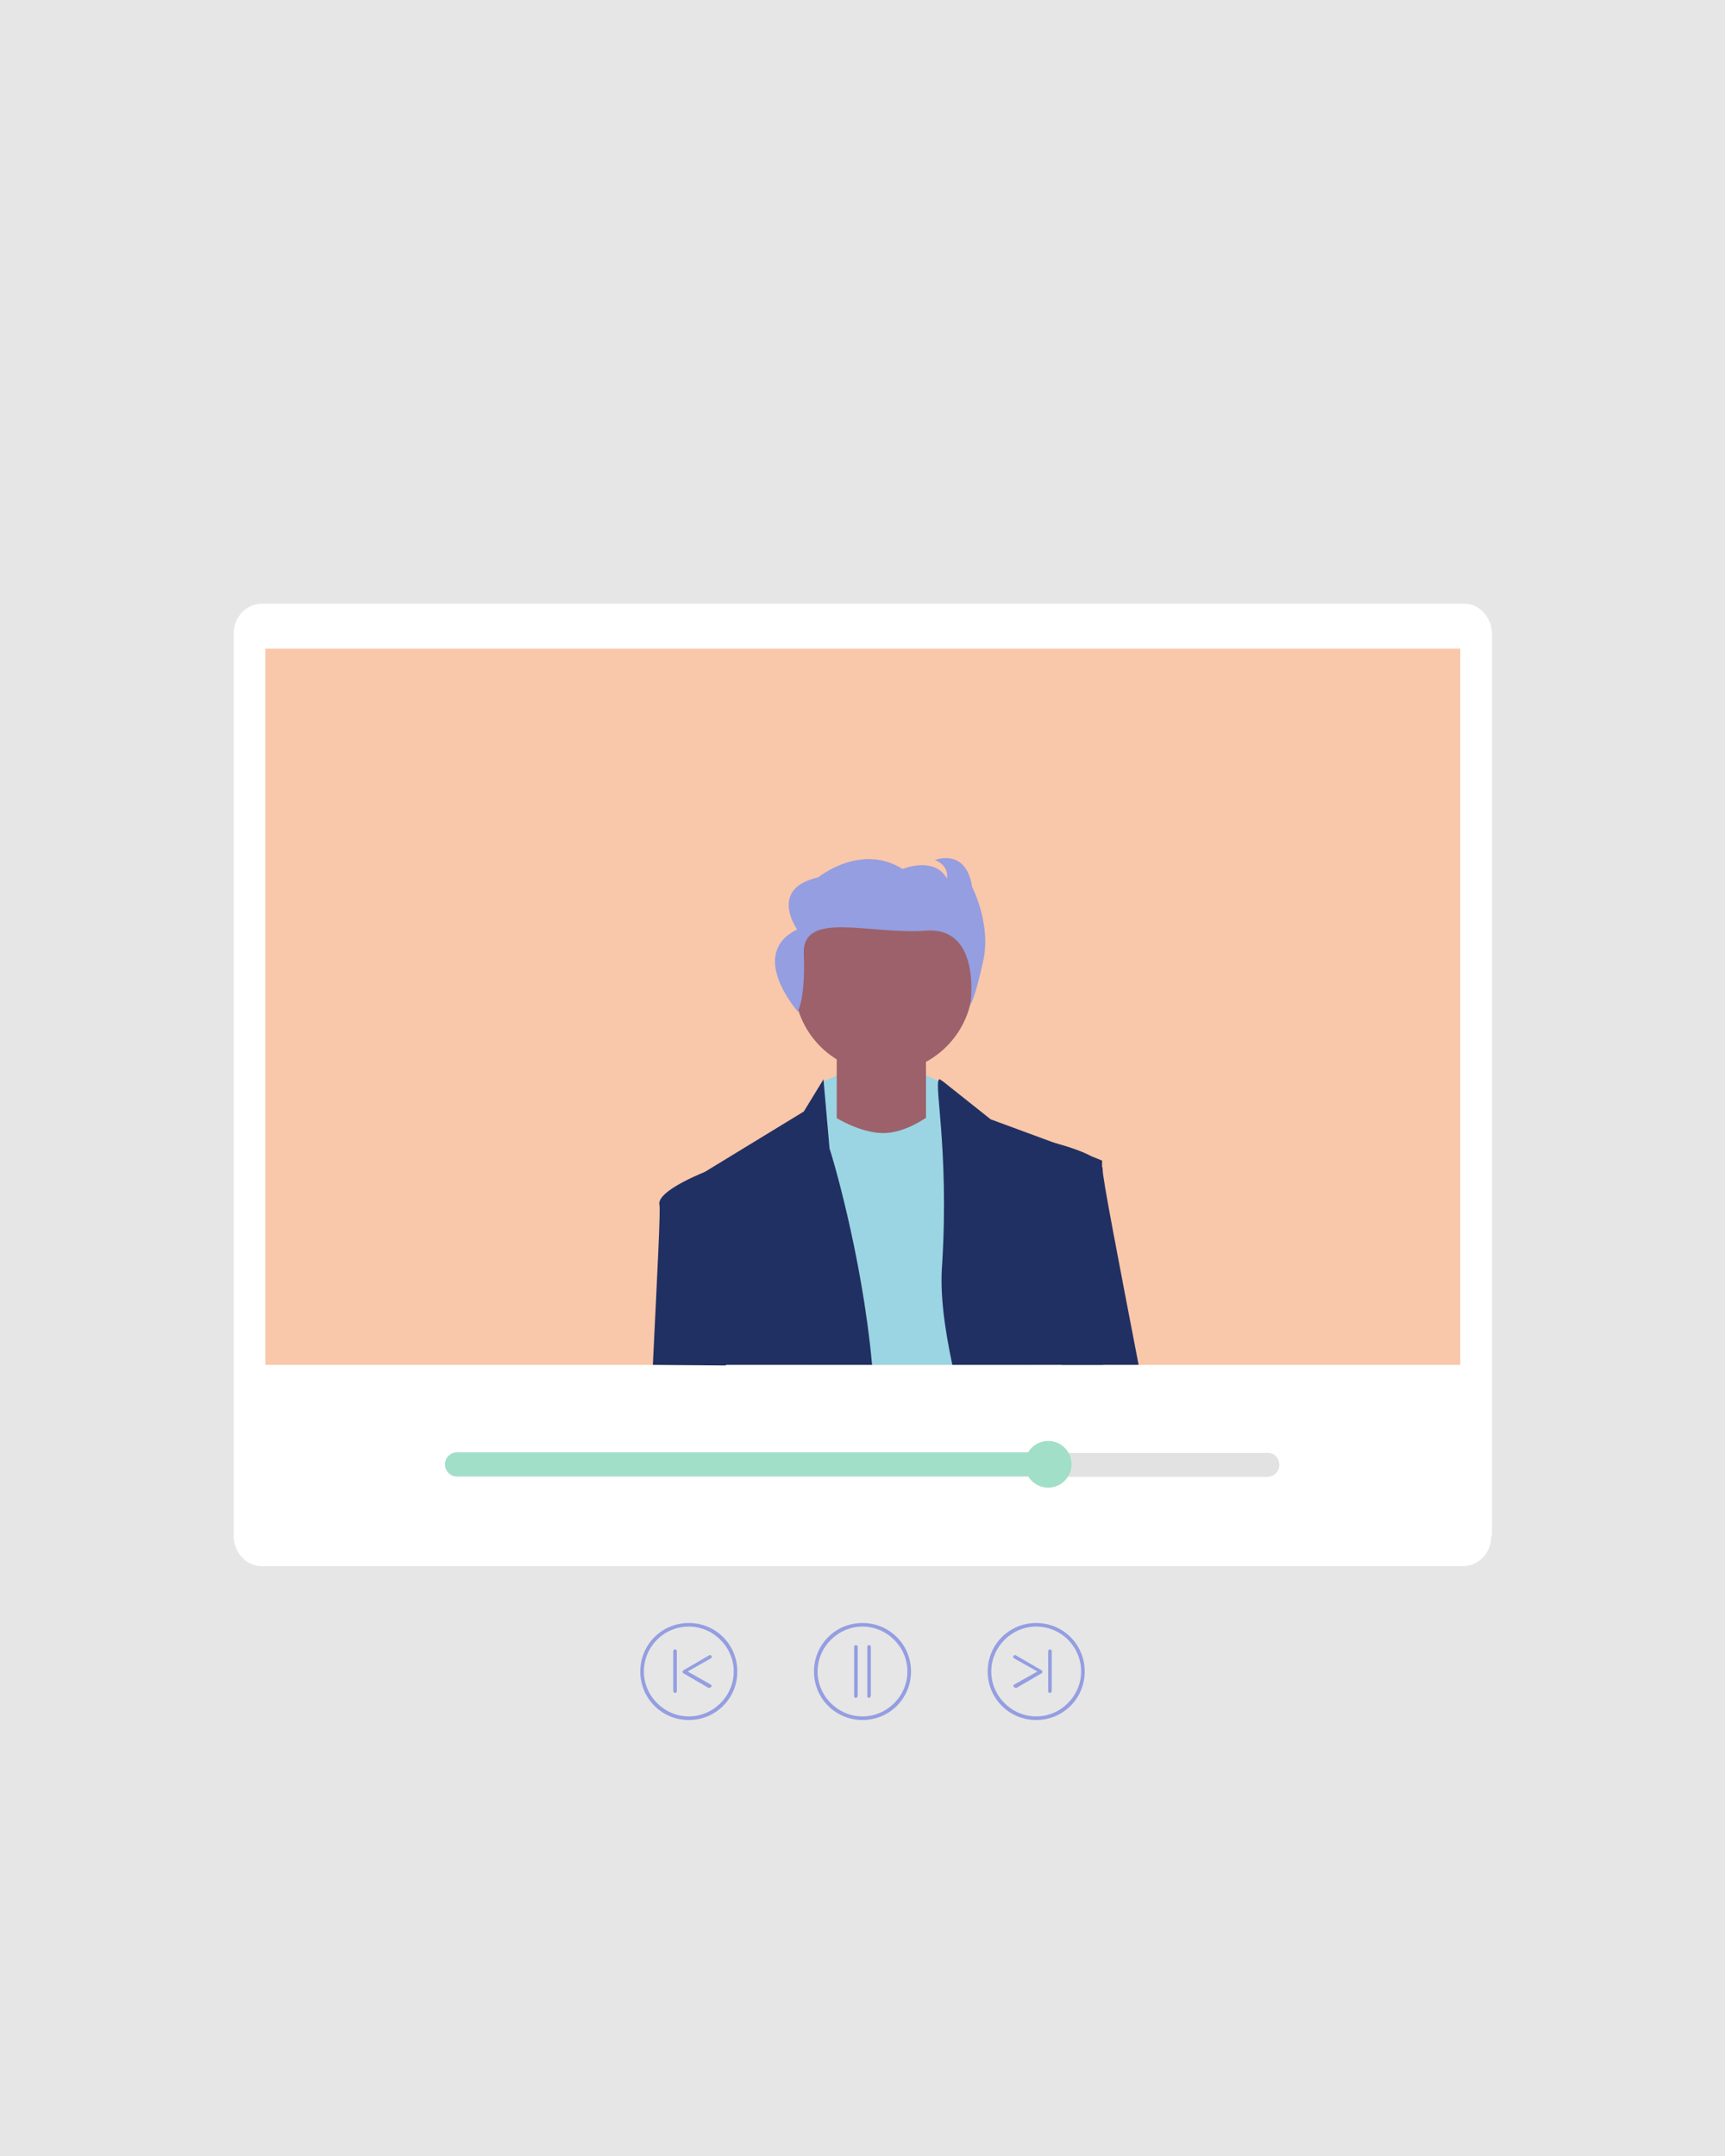 <?xml version="1.0" encoding="utf-8"?>
<!-- Generator: Adobe Illustrator 26.0.3, SVG Export Plug-In . SVG Version: 6.00 Build 0)  -->
<svg version="1.1" id="Layer_1" xmlns="http://www.w3.org/2000/svg" xmlns:xlink="http://www.w3.org/1999/xlink" x="0px" y="0px"
	 viewBox="0 0 288 360" style="enable-background:new 0 0 288 360;" xml:space="preserve">
<style type="text/css">
	.st0{fill:#E6E6E6;}
	.st1{fill:#FFFFFF;}
	.st2{fill:#F9C7AA;}
	.st3{fill:#9BD5E3;}
	.st4{fill:#213062;}
	.st5{fill:#E1E2E1;}
	.st6{fill:#A1DFC9;}
	.st7{fill:#9C616A;}
	.st8{fill:#949EE1;}
</style>
<g id="Layer_2_00000084491577130786798180000002585474106001339793_">
	<rect class="st0" width="288" height="360"/>
</g>
<g id="Layer_1_00000123427565163673203460000014999381302309346708_">
</g>
<g>
	<path class="st1" d="M249,256.4c0,2.8-2,5-4.6,5.1H43.6c-2.5,0-4.6-2.3-4.6-5.1v0V105.9c0-2.8,2-5,4.6-5.1l0,0h200.9
		c2.5,0,4.6,2.3,4.6,5.1l0,0v0V256.4z"/>
	<g>
		<rect x="44.3" y="108.3" class="st2" width="199.5" height="119.6"/>
		<polygon class="st3" points="172.5,227.9 135.2,227.9 137.3,180.7 137.6,180.5 141.3,178.9 153.1,178.9 157.4,180.8 157.8,181.1 
			167.1,190 		"/>
		<path class="st4" d="M145.6,227.9h-28.4c-0.2-18.1-0.3-31.7-0.3-31.7l1.4-0.9l0,0l15.9-9.7l3.3-5.4l0,0.2l1,11.4
			C138.6,191.9,143.9,209.2,145.6,227.9z"/>
		<path class="st4" d="M184.2,227.9h-25.2c-1.3-6.1-2.1-11.9-1.7-16.8c1.2-19.8-1.6-30.9-0.4-30.9l0.7,0.5l7.8,6.2l10.3,3.8l7.1,2.6
			l1.2,0.5v0.6C183.8,197.4,183.9,211.3,184.2,227.9z"/>
		<path class="st4" d="M109,227.9c0.7-14.5,1.3-25.9,1.1-26.7c-0.6-2.4,8-5.7,8.3-5.8l0,0h0l1.6,0.9l1.2,31.7L109,227.9z"/>
		<path class="st4" d="M190.1,227.9h-12.8l-3.7-36.2l1.5-1.1c0,0,0.1,0,0.4,0.1c1.2,0.3,5,1.3,7.1,2.6c0.5,0.3,0.9,0.6,1.2,1.1
			c0.2,0.3,0.3,0.6,0.3,0.9C184,196.3,186.8,210.8,190.1,227.9z"/>
		<path class="st5" d="M211.7,242.6H76.3c-1.1,0-2,0.9-2,2c0,1.1,0.9,2,2,2h135.3c1.1,0,2-0.9,2-2
			C213.6,243.4,212.7,242.6,211.7,242.6z"/>
		<path class="st6" d="M175,242.6v3.9H76.3c-1.1,0-2-0.9-2-2c0-1.1,0.9-2,2-2H175z"/>
		<circle class="st6" cx="175" cy="244.5" r="3.9"/>
		<circle class="st7" cx="147.5" cy="164.2" r="14.9"/>
		<path class="st8" d="M133.2,168.9c0,0,1.3-2.2,1-9.6c-0.3-7.4,11-3.2,20.4-3.9c9.4-0.7,7.4,12.4,7.4,12.4s0.7-0.8,2.1-7.1
			c1.5-6.3-1.8-12.6-1.8-12.6c-1-6.6-6.2-4.5-6.2-4.5c2.5,1,2,3.1,2,3.1c-2.1-3.8-7.4-1.6-7.4-1.6c-7-4.4-14.1,1.4-14.1,1.4
			c-8.4,1.9-3.5,8.7-3.5,8.7C124.7,159.3,133.2,168.9,133.2,168.9z"/>
		<path class="st7" d="M154.5,186.7c0,0-3.5,2.5-7,2.5c-3.8,0-7.8-2.5-7.8-2.5v-11.2h14.9V186.7z"/>
	</g>
	<g>
		<path class="st8" d="M144,287.2c-4.5,0-8.1-3.6-8.1-8.1c0-4.5,3.6-8.1,8.1-8.1c4.5,0,8.1,3.6,8.1,8.1
			C152.1,283.6,148.5,287.2,144,287.2z M144,271.6c-4.1,0-7.5,3.4-7.5,7.5c0,4.1,3.4,7.5,7.5,7.5c4.1,0,7.5-3.4,7.5-7.5
			C151.5,275,148.1,271.6,144,271.6L144,271.6z"/>
		<path class="st8" d="M142.9,283.5c-0.2,0-0.3-0.1-0.3-0.3V275c0-0.2,0.1-0.3,0.3-0.3c0.2,0,0.3,0.1,0.3,0.3c0,0,0,0,0,0v8.1
			C143.2,283.3,143.1,283.5,142.9,283.5z"/>
		<path class="st8" d="M145.1,283.5c-0.2,0-0.3-0.1-0.3-0.3V275c0-0.2,0.1-0.3,0.3-0.3c0.2,0,0.3,0.1,0.3,0.3c0,0,0,0,0,0v8.1
			C145.4,283.3,145.2,283.5,145.1,283.5z"/>
		<path class="st8" d="M106.9,279.1c0-4.5,3.6-8.1,8.1-8.1c4.5,0,8.1,3.6,8.1,8.1s-3.6,8.1-8.1,8.1l0,0
			C110.5,287.2,106.9,283.6,106.9,279.1z M107.5,279.1c0,4.1,3.4,7.5,7.5,7.5c4.1,0,7.5-3.4,7.5-7.5c0-4.1-3.4-7.5-7.5-7.5
			c0,0,0,0,0,0C110.8,271.6,107.5,275,107.5,279.1L107.5,279.1z"/>
		<path class="st8" d="M118.5,281.8c0.1,0,0.3-0.1,0.3-0.3c0-0.1,0-0.2-0.1-0.2l-3.9-2.2l3.9-2.2c0.1-0.1,0.2-0.2,0.1-0.4
			c-0.1-0.1-0.2-0.2-0.4-0.1l-4.3,2.5c-0.1,0.1-0.2,0.2-0.1,0.4c0,0,0.1,0.1,0.1,0.1l4.3,2.5C118.4,281.8,118.4,281.8,118.5,281.8z"
			/>
		<path class="st8" d="M112.7,282.7c0.1,0,0.3-0.1,0.3-0.3v-6.7c0-0.1-0.1-0.3-0.3-0.3c-0.1,0-0.3,0.1-0.3,0.3v6.7
			C112.5,282.6,112.6,282.7,112.7,282.7C112.7,282.7,112.7,282.7,112.7,282.7z"/>
		<path class="st8" d="M173,287.2c-4.5,0-8.1-3.6-8.1-8.1c0-4.5,3.6-8.1,8.1-8.1c4.5,0,8.1,3.6,8.1,8.1
			C181.1,283.6,177.5,287.2,173,287.2z M173,271.6c-4.1,0-7.5,3.4-7.5,7.5c0,4.1,3.4,7.5,7.5,7.5c4.1,0,7.5-3.4,7.5-7.5
			C180.5,275,177.2,271.6,173,271.6L173,271.6z"/>
		<path class="st8" d="M169.5,281.8c-0.1,0-0.3-0.1-0.3-0.3c0-0.1,0-0.2,0.1-0.2l3.9-2.2l-3.9-2.2c-0.1-0.1-0.2-0.2-0.1-0.4
			c0.1-0.1,0.2-0.2,0.4-0.1l4.3,2.5c0.1,0.1,0.2,0.2,0.1,0.4c0,0-0.1,0.1-0.1,0.1l-4.3,2.5C169.6,281.8,169.6,281.8,169.5,281.8z"/>
		<path class="st8" d="M175.3,282.7c-0.1,0-0.3-0.1-0.3-0.3v-6.7c0-0.1,0.1-0.3,0.3-0.3c0.1,0,0.3,0.1,0.3,0.3v6.7
			C175.5,282.6,175.4,282.7,175.3,282.7L175.3,282.7z"/>
	</g>
</g>
</svg>
